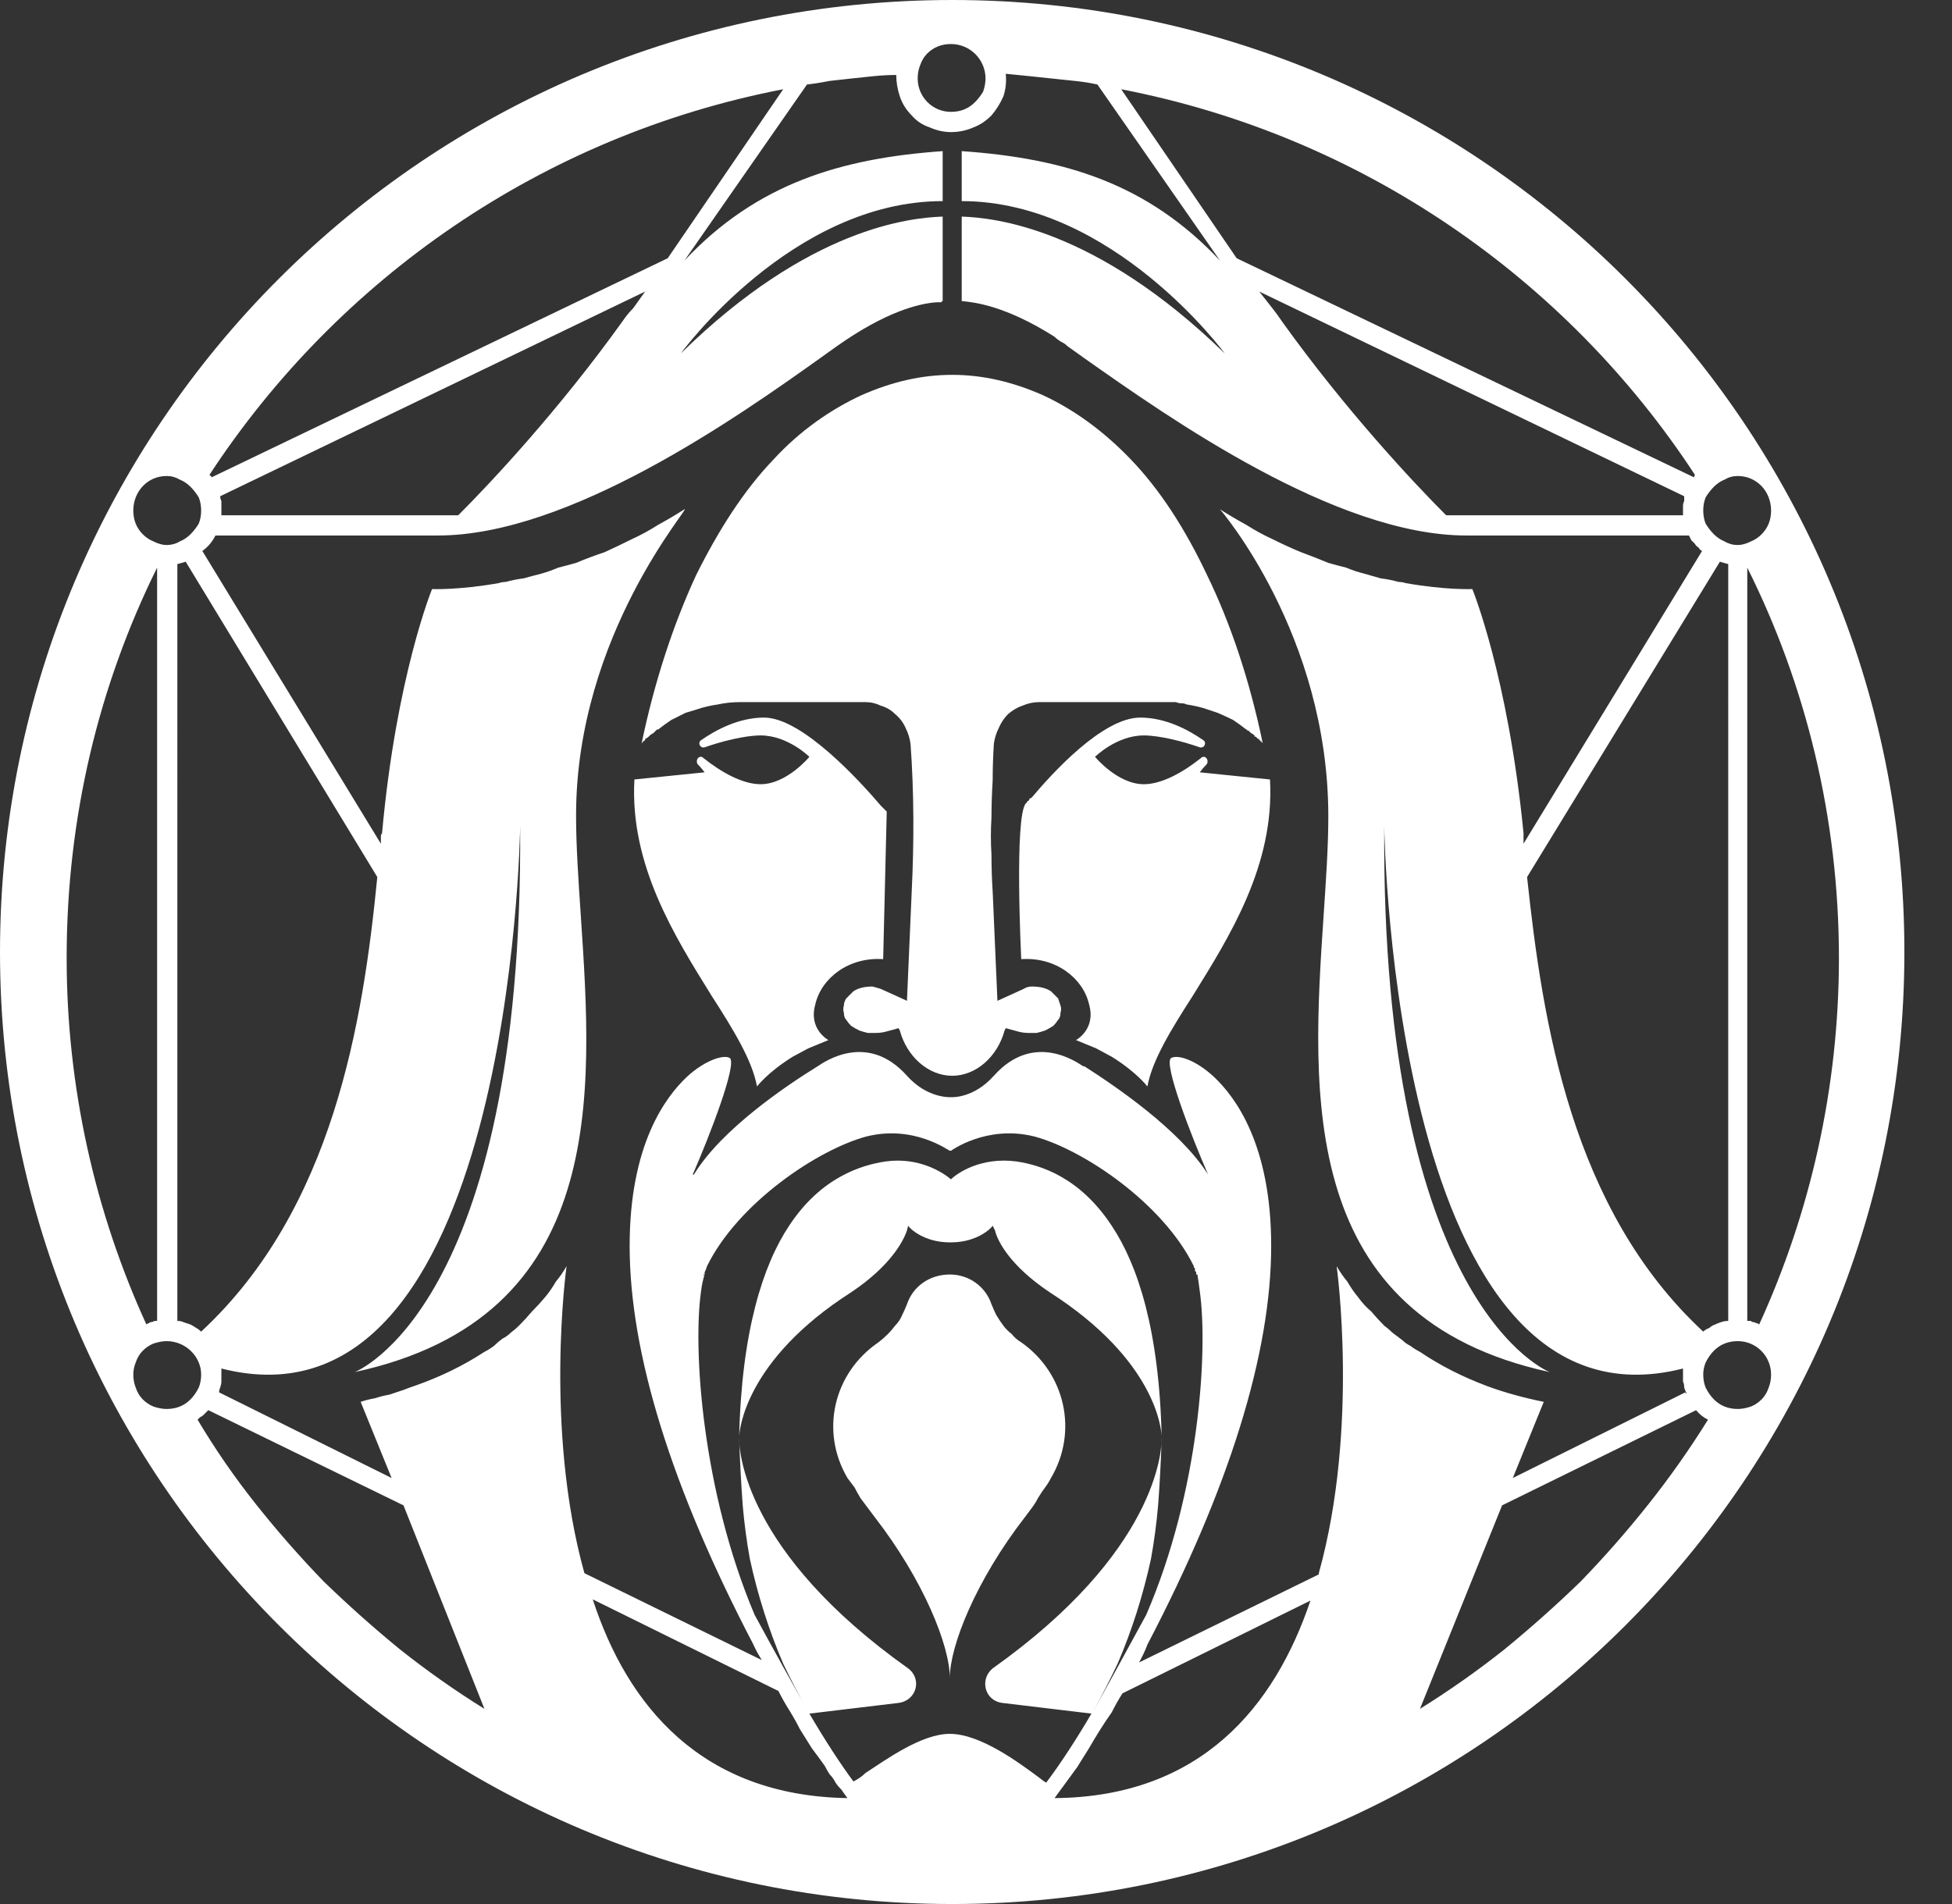 <svg xmlns="http://www.w3.org/2000/svg" width="164" height="160" version="1.2"><rect width="100%" height="100%" fill="#333333" stroke="none"/><style>.s0{fill:#fff}</style><path d="M88.2 108.6c-3.3-2.2-4.4-4.3-4.6-5.2l-.2-.4c-.1.2-1.3 1.4-3.5 1.4h-.1c-2.2 0-3.4-1.2-3.5-1.4l-.1.4c-.3.9-1.4 3-4.7 5.2-8.9 5.7-9.4 11.6-9.4 12.2.2-8.9 2-14.5 4.2-17.8 2.7-4.1 6.1-5.1 8.1-5.4 2.9-.4 4.9 1 5.5 1.5.5-.5 2.5-1.9 5.5-1.5 2 .3 5.3 1.3 8 5.4 2.2 3.3 4 8.8 4.2 17.8 0-.7-.5-6.5-9.4-12.2z" class="s0"/><path d="M88.3 124.2q-.2.4-.5.8t-.6.9q-.2.4-.5.8l-.6.8c-4.1 5.3-6.3 10.8-6.3 13.5 0-2.7-2.2-8.2-6.3-13.5l-.6-.8-.6-.8q-.3-.5-.5-.9l-.6-.8c-2.3-3.9-1.2-8.8 2.6-11.4q.4-.3.8-.7.3-.3.6-.7.4-.4.6-.9.2-.4.4-.9c.5-1.5 1.9-2.5 3.6-2.5 1.6 0 3 1 3.5 2.5q.2.5.4.9.3.5.6.9t.7.7q.3.4.8.7c3.7 2.6 4.8 7.5 2.5 11.4zM69.6 87.4l-1.7.7-1.3.7c-2.1 1.3-3 2.5-3 2.5-.4-2.2-2-4.8-3.8-7.6-3.1-5-6.9-11-6.5-18.2l5.9-.6q-.3-.4-.6-.7c-.2-.4.2-.8.5-.5 1.5 1.2 3.3 2.2 4.8 2.2 2.2 0 4.1-2.3 4.1-2.3s-1.8-1.8-4.1-1.8c-1.3 0-3.3.5-4.7 1-.4.1-.6-.4-.3-.6 1.3-.9 3.2-1.9 5.3-1.9 3.2 0 8.1 5.4 9.8 7.4l.5.5-.3 12.4c-2.9-.2-5.2 1.6-5.7 3.8-.6 2.1 1.1 3 1.1 3z" class="s0"/><path d="M88.5 86.2q-.3.2-.7.4-.3.1-.7.2h-.7q-.4 0-.8-.1l-1.1-.3-.1.2c-.6 2.2-2.4 3.8-4.4 3.8-2 0-3.8-1.6-4.4-3.8l-.1-.2-1.1.3q-.4.1-.8.1h-.7q-.4-.1-.7-.2-.4-.2-.7-.4-.2-.2-.4-.5-.2-.2-.2-.6-.1-.3 0-.6 0-.3.2-.6l.6-.6q.3-.2.7-.3.4-.1.9-.1.4.1.7.2l2.2 1 .4-9.2c.2-4.1.2-8.3-.1-12.4q-.1-.7-.4-1.3-.3-.7-.9-1.2-.5-.5-1.2-.7-.6-.3-1.3-.3H62.2q-1 0-1.9.2-.7.1-1.4.3-.6.2-1.3.4l-1.2.6q-.6.4-1.1.8h-.1l-.3.3q-.2.1-.3.2l-.1.1q-.1.1-.3.2v.1q-.2.1-.3.3c1.1-5.3 2.7-10.1 4.6-14.2 1.9-3.8 4-7.1 6.5-9.7 2.2-2.4 4.8-4.2 7.4-5.4 2.5-1.1 5-1.7 7.6-1.7 2.6 0 5.1.6 7.6 1.7 2.6 1.2 5.1 3 7.4 5.4 2.5 2.6 4.6 5.9 6.4 9.7 2 4.1 3.6 8.9 4.7 14.2q0-.1-.1-.1v-.1h-.1q0-.1-.1-.1v-.1h-.1l-.1-.1-.1-.1h-.1v-.1q-.1-.1-.3-.2l-.1-.1-.1-.1h-.1q0-.1-.1-.1-.5-.4-1.1-.8-.6-.3-1.3-.6l-1.2-.4q-.7-.2-1.4-.3-.2-.1-.4-.1-.3 0-.5-.1H87.3q-.7 0-1.4.3-.6.2-1.2.7-.5.5-.8 1.2-.3.6-.4 1.3-.1 1.6-.1 3.1-.1 1.6-.1 3.1-.1 1.6 0 3.1 0 1.6.1 3.1l.4 9.2 2.2-1q.3-.2.7-.2.5 0 .9.1t.7.3l.6.6.2.6q.1.3 0 .6 0 .4-.2.6-.2.3-.4.5z" class="s0"/><path d="M96.4 91.3s-.9-1.2-3-2.5l-1.3-.7-1.7-.7s1.7-.9 1.1-3c-.5-2.2-2.8-4-5.7-3.8 0 0-.6-12.1.4-13.1l.1-.1q0-.1.1-.1.1-.1.1-.2.1 0 .2-.1c1.6-1.9 5.9-6.7 9.1-6.7 2.1 0 4 1 5.3 1.9.3.2.1.7-.3.6-1.4-.5-3.4-1-4.7-1-2.3 0-4.1 1.8-4.1 1.8s1.9 2.3 4.1 2.3c1.5 0 3.3-1 4.8-2.2.3-.3.7.1.5.5q-.3.3-.6.7l5.9.6c.4 7.2-3.4 13.2-6.5 18.2-1.8 2.8-3.4 5.4-3.8 7.6z" class="s0"/><path fill-rule="evenodd" d="M160 80c0 44.2-35.8 80-80 80S0 124.2 0 80 35.8 0 80 0s80 35.8 80 80zM79.9 3.7q-.6 0-1.1.2-.5.2-.9.6-.4.4-.6 1-.2.5-.2 1.1c0 1.5 1.2 2.8 2.8 2.8q.6 0 1.1-.2.5-.2.9-.6.4-.4.7-.9.2-.6.2-1.1c0-1.6-1.3-2.9-2.9-2.9zM14 40c-1.6 0-2.8 1.3-2.8 2.9q0 .6.2 1.1.2.5.6.9.4.4.9.6.6.3 1.1.3.6 0 1.1-.3.5-.2.9-.6.4-.4.7-.9.2-.5.2-1.1 0-.6-.2-1.1-.3-.5-.7-.9-.4-.4-.9-.6-.5-.3-1.1-.3zm0 72.7q-.5 0-1.1.2-.5.2-.9.6-.4.4-.6 1-.2.5-.2 1 0 .6.2 1.1.2.6.6 1 .4.4.9.6.6.2 1.1.2.6 0 1.1-.2.5-.2.9-.6.4-.4.7-1 .2-.5.2-1.1c0-1.5-1.3-2.8-2.9-2.8zm133.1 5.5q.5-.2.9-.6.4-.4.6-1 .2-.5.2-1.1c0-1.5-1.2-2.8-2.8-2.8q-.6 0-1.1.2-.5.2-.9.6-.4.4-.7 1-.2.5-.2 1 0 .6.2 1.1.3.6.7 1 .4.4.9.6.5.2 1.1.2.5 0 1.1-.2zM143.3 44q.3.5.7.9.4.4.9.6.5.3 1.1.3.5 0 1.1-.3.5-.2.9-.6.4-.4.6-.9.2-.5.2-1.1c0-1.6-1.2-2.9-2.8-2.9q-.6 0-1.1.3-.5.2-.9.6-.4.4-.7.9-.2.5-.2 1.1 0 .6.2 1.1zm-84.2 63.2zm0 0 .1-.1q-.2.6-.3 1.4c-.7 4.9.1 16.8 4.5 27.2q2.5 4.6 4.5 8.1-1.1-1.9-2.1-4-.9-2.1-1.6-4.3-.7-2.2-1.2-4.5-.4-2.2-.6-4.5-.2-2.7-.3-5.7v.1c0 1 .4 9.5 14.2 19.3 1.2.9.7 2.7-.8 2.9l-7.5.9q2 3.4 3.7 5.7c.2-.1.6-.3 1-.7 1.7-1.1 4.7-3.3 7.1-3.3 2.6 0 5.9 2.5 7.4 3.6q.5.4.7.5 1.8-2.4 3.8-5.8l-7.5-.9c-1.5-.2-1.9-2-.8-2.9 13.8-9.8 14.2-18.3 14.2-19.3v-.1q-.1 3.1-.3 5.7-.2 2.3-.6 4.5-.5 2.3-1.2 4.5t-1.6 4.3q-1 2.1-2.1 4.1 2-3.6 4.5-8.2c4.5-10.4 5.2-22.3 4.5-27.2q-.1-.8-.2-1.4v.3-.3h-.1v-.2l-.1-.1v-.2l-.1-.1v-.1c-2.6-5.3-9.3-9.8-13.4-10.9-4-1-7 1.2-7 1.2h-.1c-.1 0-3-2.2-7-1.2-4.1 1.1-10.8 5.6-13.4 10.9l-.1.3-.1.2v.2h-.1v.1zm38.5 13.6zm-29.7 23zm61.8-26-2.6 6.4 14.5-7.2q0 .1.1.1-.1-.2-.2-.5 0-.3-.1-.5V115c-24.3 6.2-25.1-44.9-25.1-45.6-.3 40.5 13.9 45.9 13.9 45.9-21.2-4.6-20-23.4-19-38.3.2-3 .4-5.8.4-8.4 0-15.3-9.1-25.8-9.1-25.8q1.1.7 2.2 1.3 1.1.7 2.2 1.2 1.2.6 2.4 1.1 1.1.4 2.3.9.7.2 1.5.4.7.3 1.5.5l1.4.4q.8.1 1.5.3.3 0 .6.1c3.4.6 5.6.5 5.6.5s3 7.3 4.3 20.5v.9l15-24.6q-.2-.1-.3-.3-.2-.1-.3-.3l-.3-.3-.2-.4h-18.7c-11 0-25-9.9-32.1-14.9l-1.4-1q-.2-.2-.4-.3-.4-.2-.7-.5c-4.1-2.6-6.7-2.9-7.8-3v-7.1c2.7.1 11.2.9 22.1 11.5 0 0-9.4-12.8-22.1-12.8v-4.2c8.6.6 15.6 2.7 21.7 9.2L92.2 7.1q-.9-.2-1.9-.3-.9-.1-1.9-.2-1-.1-1.9-.2l-2-.2q.1 1-.2 1.9-.4.9-1 1.6-.7.7-1.5 1-.9.4-1.9.4-.9 0-1.8-.4-.9-.3-1.5-1-.7-.7-1-1.6-.3-.9-.3-1.8-.9 0-1.9.1-.9.1-1.9.2l-1.8.2q-1 .2-1.9.3L57.5 21.9c6.1-6.5 13.2-8.6 21.7-9.2v4.2c-12.7 0-22 12.8-22 12.8 10.8-10.6 19.3-11.4 22-11.5v7.1q-.1 0-.1.1h-.4c-1.5.1-4.3.8-8.4 3.7l-1.4 1c-7 5-21.1 14.9-32.1 14.9H18.1q-.4.8-1.1 1.3l15 24.6v-.7l.1-.2c1.2-13.2 4.2-20.5 4.2-20.5s2.2.1 5.6-.5q.3-.1.6-.1.7-.2 1.5-.3.7-.2 1.5-.4.7-.2 1.4-.5.8-.2 1.5-.4 1.2-.5 2.4-.9 1.1-.5 2.3-1.1 1.1-.5 2.2-1.2 1.1-.6 2.2-1.3c.7-.4-9.1 10.5-9.1 25.7v.1c0 2.5.2 5.4.4 8.4 1 14.9 2.3 33.7-19 38.3 0 0 14.2-5.4 13.9-45.9 0 .7-.8 51.8-25.1 45.6v1.1q0 .2-.1.5-.1.2-.1.5v-.1l14.5 7.2-2.6-6.4q.6-.2 1.2-.3.6-.2 1.2-.3l1.2-.4q.5-.2 1.1-.4 3.1-1.1 5.7-2.8.4-.2.8-.5.3-.3.7-.6.4-.2.7-.5.4-.3.7-.6.6-.6 1.1-1.2.6-.6 1.1-1.2.5-.6.9-1.3.5-.6.9-1.3s-1.9 13.6 1.5 25.8l14.9 7.3c-.5-.8-.7-1.3-.7-1.3-6.9-13.2-10.4-24.5-10.4-33.5 0-8.5 3-12.5 4.8-14.2 1.5-1.4 3.1-1.9 3.6-1.6.7.4-1.7 6.6-3.1 9.8h.1c2.3-3.8 7.8-7.5 10.4-9.1.6-.4 4.2-2.9 7.5.8 1.7 1.9 3.6 1.8 3.7 1.8.1 0 1.9.1 3.6-1.8 3.3-3.7 6.9-1.2 7.5-.8h.1c2.5 1.6 8 5.3 10.4 9.1-1.4-3.2-3.8-9.4-3.1-9.8.6-.3 2.1.2 3.6 1.6 1.8 1.7 4.8 5.7 4.8 14.2 0 9-3.5 20.3-10.4 33.5 0 0-.2.6-.7 1.5l15.1-7.4v-.1c3.4-12.2 1.5-25.8 1.5-25.8q.4.7.9 1.3.4.7.9 1.3.5.7 1.1 1.2.5.6 1.1 1.2.4.3.7.6l.8.6q.3.3.7.5.4.3.8.5 2.5 1.7 5.7 2.9 2.2.8 4.7 1.3zm-18.1-70.5zm0 0zm0 0zm0 0zM41.9 49zm-23.5 68.1h-.1.1zm20.1-73.8c2.8-2.8 8.5-8.9 13.8-16.3q.4-.6.9-1.1l1-1.4-35.7 17.2q0 .2.1.4v1.2h19.9zm103.9-3.4c-10.8-16.5-28-28.5-48.2-32.4l9.7 14.2 38.4 18.4v.1q0-.1.1-.3zm-.1.3zm0 0zm-36.5-15.7 1.1 1.4q.4.5.8 1.1c5.3 7.4 11 13.5 13.8 16.3h19.9v-.8q0-.2.1-.4v-.4zm-46.7 82.8v-.1.1zm51 27.2-15.8 7.8q-.5.8-.9 1.6-.5.7-1 1.5t-.9 1.5l-1 1.6-1.9 2.6c12.3-.1 18.5-7.7 21.5-16.6zm36.7-23.5h.3q.1.1.2.1t.3.1q.1 0 .2.1c4.3-9.4 6.7-19.9 6.7-30.8 0-11.8-2.8-23-7.7-32.8V111zm-1.6-63.6q-.4-.1-.7-.2l-16.2 26.5c1.3 12.2 3.7 27.9 14.8 38.2q.2-.2.5-.3.2-.2.5-.3.2-.1.5-.2t.6-.1zM65.8 7.5zM17.6 39.9l.2.2 38.3-18.4 9.7-14.2c-20.2 3.9-37.4 15.9-48.2 32.4zm-5.1 71.3q.1-.1.2-.1t.3-.1h.2V47.7c-4.9 9.9-7.6 21-7.6 32.8 0 10.9 2.4 21.4 6.7 30.8q.1-.1.2-.1zm2.4-63.8V111q.3 0 .5.1l.6.2q.2.1.5.3.2.1.4.3c11.1-10.3 13.6-26 14.8-38.2L15.6 47.2q-.3.1-.7.2zm127.6 71.1zm0 0-16.3 8-6.9 17.1q3.7-2.3 7.1-5 3.3-2.7 6.4-5.7 3-3.1 5.7-6.5t5-7.1q-.6-.3-1-.8zm0 0zm-125 0 .1-.1-.3.3-.2.2q-.1.1-.3.2l-.2.2q2.2 3.7 4.9 7.1 2.7 3.4 5.7 6.5 3.1 3 6.4 5.7 3.4 2.7 7.1 5l-6.8-17.1-16.4-8zm53.7 32.6q-.3-.4-.5-.7-.3-.3-.5-.6-.2-.4-.5-.7-.2-.3-.4-.7-.5-.7-1.1-1.5l-1-1.6q-.4-.8-.9-1.6t-.9-1.6l-15.6-7.7c2.9 8.9 9.1 16.5 21.4 16.7zm-29.4-102 .1-.1zm-24.1-8.9zm0 0zm62.1 56.5z" class="s0"/><path d="M201 107.1V52.9h8.7v46.6h23.7v7.6zm57.5.9q-5.9 0-10.6-2.7-4.5-2.8-7.1-7.4-2.6-4.8-2.6-10.6c0-3.9.9-7.5 2.6-10.5q2.7-4.6 7.1-7.3 4.4-2.7 10-2.7 4.5 0 8 1.6 3.5 1.5 6 4.2.6.7 1.1 1.4l1 1.4q.5.8.9 1.6.3.8.6 1.7 1.4 3.4 1.4 7.2 0 1-.1 2v.5q-.1.2-.1.5 0 .2-.1.4 0 .3-.1.5h-31.7v-6.6h27l-4 3q.8-3.5-.5-6.3-1.2-2.9-3.7-4.5-2.4-1.6-5.7-1.6-3.3 0-5.9 1.6-2.6 1.6-4 4.7-1.4 3-1.1 7.3-.3 4 1.1 7 1.6 3 4.3 4.7 2.8 1.6 6.3 1.6c2.4 0 4.5-.5 6.1-1.6q2.6-1.6 4.1-4.1l6.7 3.3q-1.1 2.7-3.6 5-2.5 2.2-5.9 3.5-3.4 1.2-7.5 1.2zm45.7 0q-5.7 0-10.5-2.7-1.2-.6-2.3-1.4-1-.8-2-1.8-.9-.9-1.7-1.9-.9-1.1-1.5-2.2-2.8-4.7-2.8-10.6c0-3.9.9-7.5 2.8-10.5q2.8-4.7 7.5-7.3 4.7-2.7 10.5-2.7c3.9 0 7.4.9 10.5 2.7q4.7 2.6 7.5 7.3 2.8 4.5 2.8 10.5t-2.8 10.7q-.7 1.1-1.5 2.1-.9 1.1-1.8 2-1 .9-2 1.7-1.1.9-2.2 1.5-4.8 2.6-10.5 2.6zm0-7.6q3.5 0 6.3-1.7 2.7-1.7 4.2-4.6 1.7-3 1.7-6.7t-1.7-6.6q-1.5-2.9-4.2-4.6-2.8-1.7-6.3-1.7c-2.3 0-4.4.6-6.2 1.7q-2.8 1.7-4.4 4.6-1.5 2.9-1.5 6.6 0 3.7 1.5 6.7 1.6 2.9 4.4 4.6 2.7 1.7 6.2 1.7zm28.9 6.8V67.7h7.9v7.8l-.9-1.1q1.4-3.7 4.7-5.6 3.2-1.9 7.5-1.9c2.8 0 5.5.6 7.8 1.9q.8.4 1.6 1l1.4 1.2q.7.7 1.2 1.4.6.8 1.1 1.6 1.9 3.4 1.9 7.7v25.5h-8.2V83.9q0-3-1.1-5-1.1-2.1-3.2-3.2-2-1.2-4.6-1.2-2.5 0-4.6 1.2-2 1.1-3.1 3.2t-1.1 5v23.3h-8.3zm55 .8q-4 0-7.1-1.4-3-1.4-4.7-3.9-1.7-2.5-1.7-6 0-3.2 1.4-5.7 1.4-2.6 4.5-4.3 3-1.8 7.6-2.5l13.8-2.3v6.5l-12.2 2.1q-3.3.6-4.9 2.2-1.5 1.4-1.5 3.7c0 1.6.5 2.8 1.7 3.8q1.7 1.3 4.5 1.3 3.3 0 5.8-1.4 2.6-1.5 4-3.9 1.4-2.5 1.4-5.4V80.6q0-2.9-2.2-4.7-2.1-1.9-5.7-1.9-3.3 0-5.8 1.7-.6.5-1.2.9-.5.5-1 1.1-.4.5-.8 1.1-.4.7-.7 1.3l-6.9-3.4q1.1-2.9 3.6-5.1 2.5-2.3 5.9-3.5 3.3-1.2 7.1-1.2 4.7 0 8.3 1.7 3.7 1.8 5.7 4.9 2 3.1 2 7.1v26.6h-7.9V100l1.7.2-.8 1.2q-.4.6-.8 1.1l-1 1q-.5.5-1 .9-2.2 1.7-5 2.7-2.7.9-6.1.9zm30.6-.8V67.7h8v8l-.7-1.2q1.3-3.8 4.2-5.5 3-1.8 7.1-1.8h2.4v7.5h-3.4q-4.1 0-6.7 2.6-2.5 2.5-2.5 7.1v22.8h-8.3zm45 .8q-5.7 0-10.3-2.7-4.5-2.7-7.1-7.4-2.6-4.6-2.6-10.5 0-5.8 2.7-10.5 2.6-4.6 7.1-7.3t10.2-2.7q4.7 0 8.4 1.9t5.8 5.2l-1.2 1.9V52h8.2v55.2h-7.8v-8.1l.9 1.6q-2 3.5-5.9 5.4-3.8 1.9-8.4 1.9zm.8-7.6q3.5 0 6.2-1.7 2.8-1.7 4.4-4.6 1.6-3 1.6-6.7t-1.6-6.6q-1.6-2.9-4.4-4.6-2.7-1.7-6.2-1.7-3.4 0-6.2 1.7-2.8 1.7-4.4 4.6-1.5 2.9-1.5 6.6 0 3.7 1.5 6.7 1.6 2.9 4.3 4.6 2.8 1.7 6.3 1.7zm49.4 7.6q-5.8 0-10.6-2.7-1.1-.6-2.2-1.4-1.1-.8-2-1.8-1-.9-1.8-1.9-.8-1.1-1.5-2.2-2.8-4.7-2.8-10.6c0-3.9 1-7.5 2.8-10.5q2.8-4.7 7.5-7.3 4.7-2.7 10.6-2.7c3.8 0 7.4.9 10.5 2.7q4.7 2.6 7.4 7.3 2.8 4.5 2.8 10.5t-2.8 10.7q-.7 1.1-1.5 2.1-.8 1.1-1.8 2-.9.9-2 1.7-1 .9-2.2 1.5-4.7 2.6-10.4 2.6zm0-7.6q3.5 0 6.2-1.7t4.3-4.6q1.6-3 1.6-6.7t-1.6-6.6q-1.5-2.9-4.3-4.6-2.7-1.7-6.2-1.7c-2.4 0-4.4.6-6.3 1.7q-2.7 1.7-4.3 4.6-1.6 2.9-1.6 6.6 0 3.7 1.6 6.7 1.6 2.9 4.3 4.6 2.8 1.7 6.3 1.7zm32.5 6.8v-9.5h8.5v9.5zm17.5 0 19.2-54.3h10.8l19.3 54.3h-9.3L599.7 95h-22.3l-4.3 12.2h-9.2zm16-19.8h17.2l-9.8-28.5h2.5l-9.9 28.5zm39 19.8V67.8h8.3v39.4zm0-44.8v-9.5h8.3v9.5z" class="s0"/></svg>